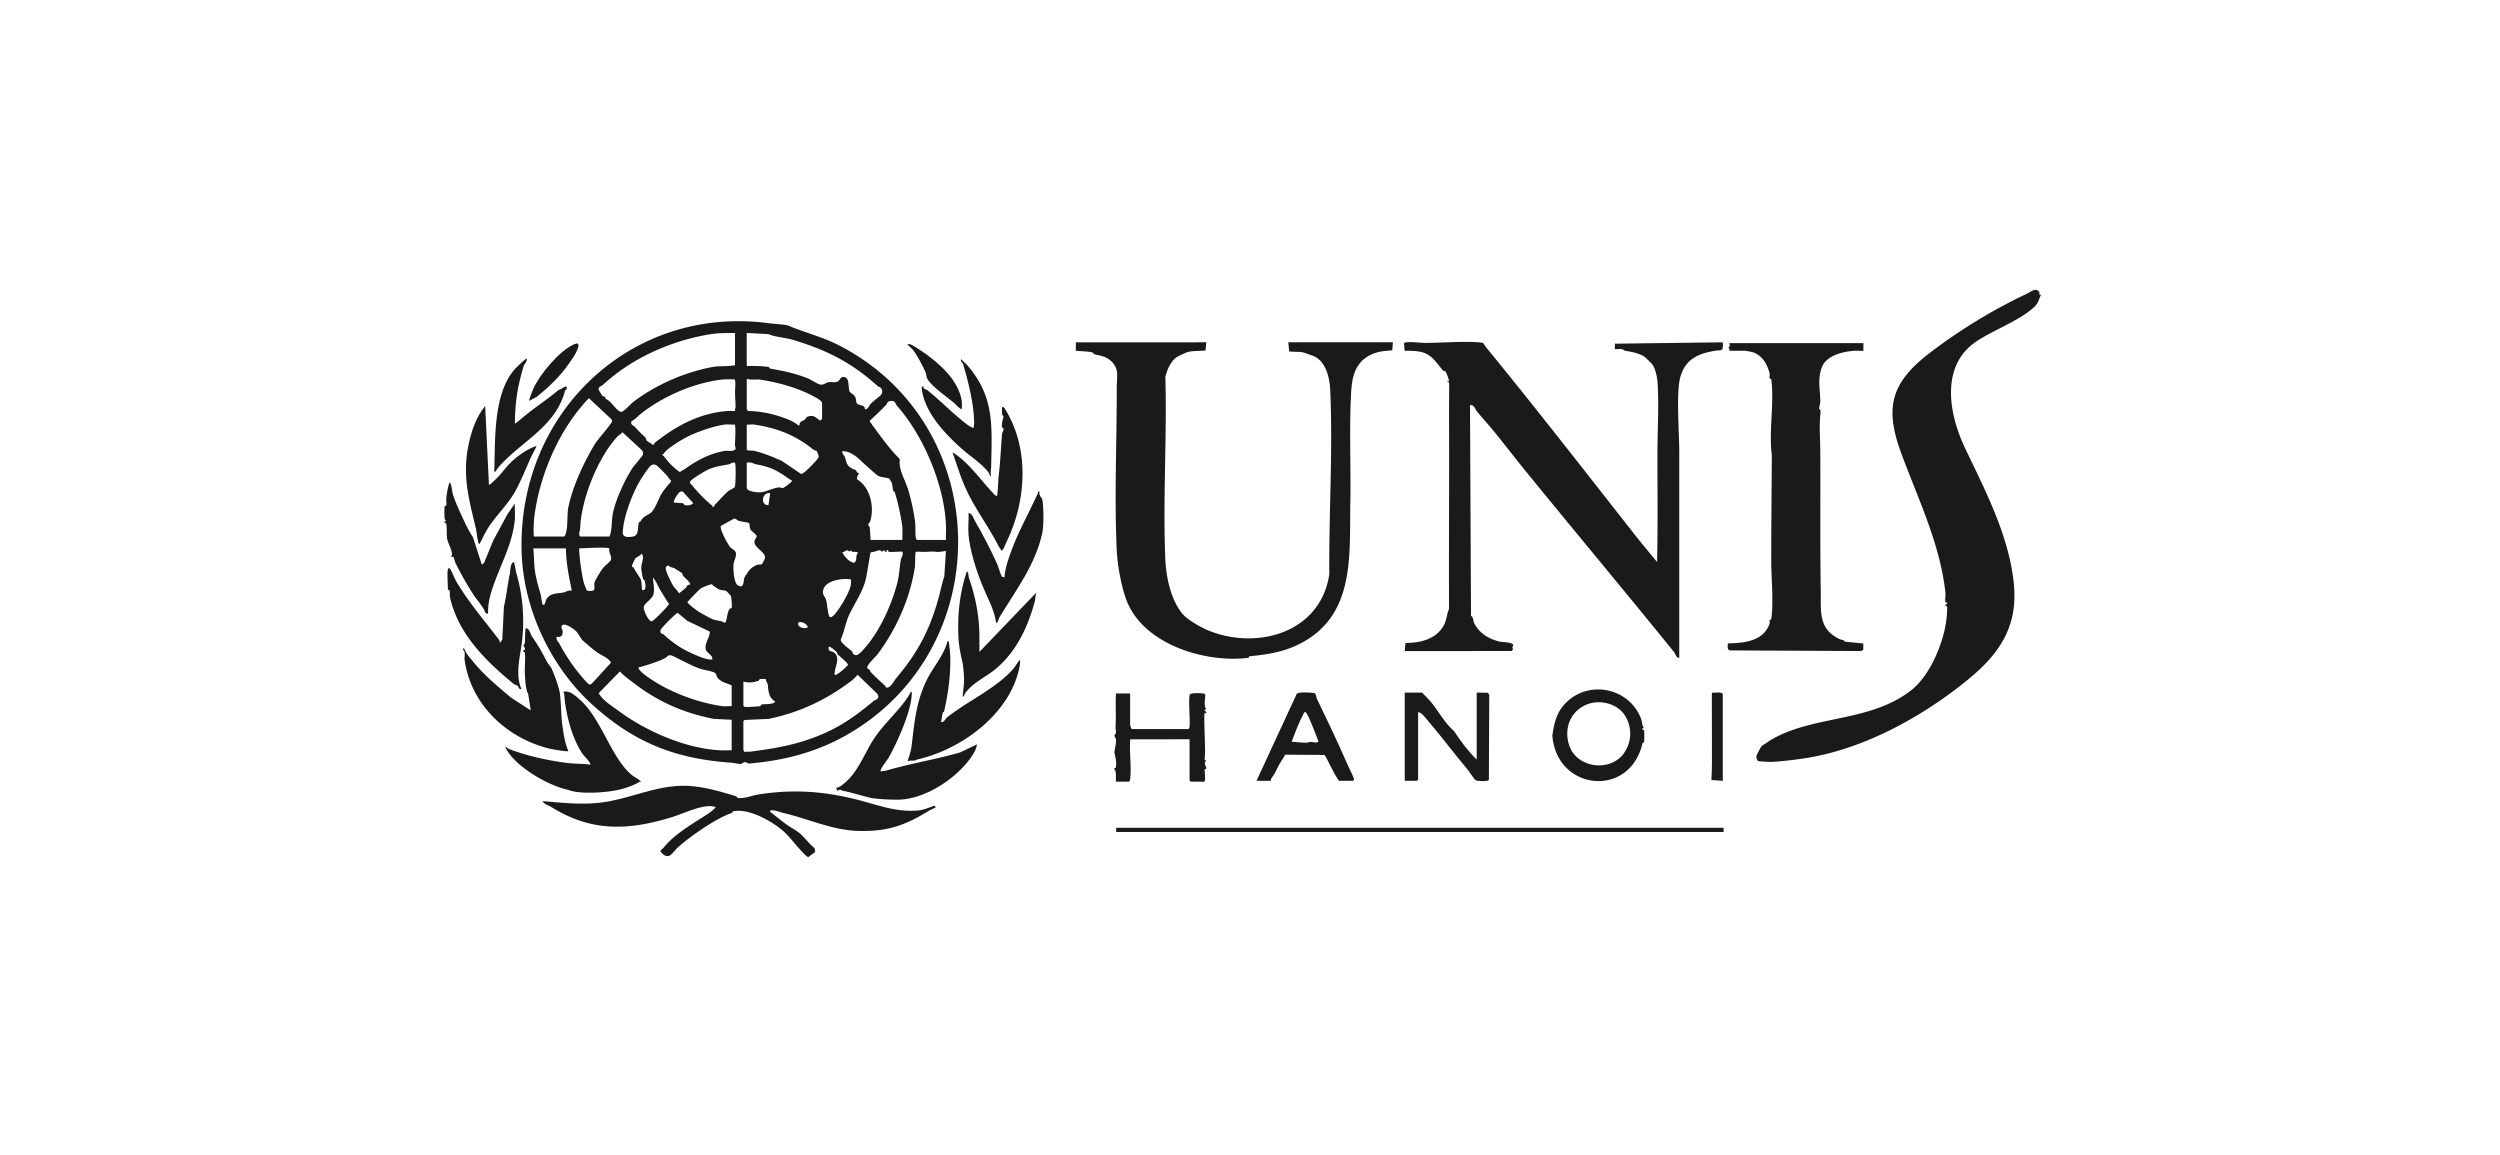 <svg xmlns="http://www.w3.org/2000/svg" width="119" height="55" fill="none"><g clip-path="url(#a)"><path fill="#1A1A1A" d="M37.526 15.5c.845.361 1.618.519 2.513.992 7.293 3.849 7.437 14.324.34 18.448-1.484.863-3.055 1.264-4.735 1.405-.043.003-.107-.075-.196-.066-.07.006-.117.093-.241.085-.107-.006-.236-.048-.406-.06-2.661-.184-4.638-.962-6.643-2.796-1.936-1.771-3.277-4.54-3.332-7.34-.13-6.589 5.273-11.66 11.793-10.78.186.026.778.057.907.112m-2.539.35c-.327.007-.695-.005-1.018.038-1.335.182-2.79.705-3.937 1.422a9 9 0 0 0-1.356 1.03c-.036.034-.182.046-.184.196 0 .018.168.29.18.302.06.056.155.005.15.15.237.042.562.642.764.618.111-.013.43-.375.543-.462 1.061-.819 2.49-1.44 3.803-1.677.332-.06.719-.012 1.054-.082zm1.583.054-1.026-.054v1.574a7 7 0 0 1 1.019.037c.071.01.053.075.087.081.658.119 1.17.22 1.803.468.148.058.48.29.62.3s.252-.098.359-.117c.133-.023.285.025.418-.02.153-.051.132-.287.367-.217s.141.518.229.688c.029.055.198.131.254.236.06.11.043.25.083.32.063.106.427.064.379.282.169.013.212-.192.282-.26.148-.143.326-.272.464-.397.12-.109.11-.27 0-.38-.031-.032-.093-.03-.117-.053-1.267-1.148-2.433-1.726-4.04-2.213-.339-.104-.886-.14-1.181-.276m-1.587 2.17c-.034-.032-.537-.015-.616-.006-1.337.156-2.82.798-3.879 1.642-.145.116-.258.258-.425.338-.07.18.094.199.166.28.169.191.284.297.477.485.05.05.046.135.099.182.015.014.279.185.296.185.035-.014.028-.07.062-.097 1.017-.813 2.132-1.413 3.445-1.517.126-.01.252.007.377-.003 0-.071.027-.142.027-.213 0-.228-.023-.47-.024-.694-.002-.198.038-.388-.004-.58zm.562-.043v1.433c0 .01.04.094.067.102.535.004 1.08.112 1.584.284.258.087.61.218.8.401h.059c-.012-.203.152-.203.262-.282.044-.032.03-.095.112-.128.384-.155.475.168.639.17.022-.006.063-.096.063-.102v-.727c0-.118-.405-.32-.509-.372-.744-.375-1.625-.614-2.422-.736-.206-.032-.442.031-.655-.042zm-10.12 7.509h1.414c.055 0 .09-.135.103-.181.097-.327.04-.894.117-1.245.228-1.023.695-2.017 1.224-2.924.086-.171.841-1.038.849-1.122a.16.16 0 0 0-.06-.142l-1.033-.963c-.048.007-.364.388-.424.462-1.164 1.416-1.961 3.373-2.186 5.212-.015.117-.056.87-.005.904zm18.228.161h1.375c-.008-.235.01-.473 0-.709-.082-1.916-1.071-4.254-2.328-5.671-.083-.094-.068-.242-.283-.236-.202.006-.187.14-.23.183-.25.255-.511.509-.775.748l-.01.05c.453.616.888 1.248 1.429 1.786-.063.518.224.919.377 1.395s.288 1.103.349 1.584c.028.223 0 .553.037.77.008.045.02.075.06.1zm-8.666-5.491c-.16.012-.339-.019-.497.002-.494.067-1.22.316-1.67.529-.316.148-1.09.604-1.235.867-.015.027-.078.003-.065.036.038.043.088.075.12.122.13.179.302.367.482.52.047.04.206.181.249.18.07-.06.18-.107.246-.154.567-.403 1.155-.721 1.874-.847.133-.024.279.024.418-.02.188-.06.07-.155.075-.286.012-.318.041-.628.003-.948zm.558 0v1.212c.115.041.273.018.376.043.454.11.911.305 1.313.487l.884.601c.076.006.156-.059.213-.106.12-.102.45-.436.548-.555.033-.041.091-.117.092-.167 0-.02-.08-.243-.089-.252-.02-.022-.124-.036-.178-.08-.85-.69-1.75-1.027-2.817-1.184-.104-.015-.232.014-.34.002zm-7.91 5.33h1.375c.14-.34.09-.74.164-1.106.131-.65.562-1.587.928-2.15.062-.095.496-.6.503-.64a.27.27 0 0 0-.04-.204l-.933-.864c-.061.082-.192.15-.25.213-.958 1.048-1.718 3.012-1.767 4.366-.004.084-.105.345.02.385m13.807.161h1.514c-.011-.21.018-.46-.009-.666a11 11 0 0 0-.354-1.603c-.009-.031-.062-.033-.072-.064-.039-.12-.035-.277-.077-.397-.003-.01-.1-.166-.107-.174-.05-.061-.421-.072-.535-.146-.157-.103-.4-.34-.54-.46-.327-.28-.513-.54-.928-.684-.063-.022-.158-.007-.227-.045-.06.098.071.2.107.295.1.265.059.385.34.545.187.106.105-.029.248.183.022.033.076.027.078.03.027.044-.14.191-.07.313.613.365.824 1.326.61 1.986-.019.058-.089.113-.094.149-.006.046.064.095.073.156.025.178.026.401.041.584zm-6.458-3.671c-.122-.048-.207.059-.298.076-.37.068-.674.1-1.014.264-.15.073-.716.413-.8.524-.085.11.028.145.068.199.193.26.724.807.957.969.014.01.015.04.018.06l.075.005c.004-.036.014-.077.04-.102.211-.209.412-.457.636-.648.048-.04.285-.154.301-.178.06-.086.066-1.137.017-1.17m.561-.003v1.191c0 .185.513.228.652.218.3-.023.563-.2.886-.234.062-.006.122.042.186.029.049-.01.464-.302.427-.355-.122-.065-.239-.151-.354-.229-.468-.319-.77-.432-1.335-.542-.139-.027-.274-.132-.463-.077zm-4.278.137c-.124-.081-.226-.069-.33.04-.117.12-.39.54-.484.699-.354.594-.8 1.768-.808 2.455-.003.246.303.218.5.18.29-.054.191-.49.273-.673.006-.013.051-.018.065-.041.162-.26.253-.245.477-.397.207-.14.387-.687.526-.92a4 4 0 0 1 .446-.562l.009-.07c-.088-.063-.13-.166-.2-.242a8 8 0 0 0-.473-.468zm1.3 1.868c.105.048.362.033.427-.087l-.477-.526c-.042-.03-.086-.026-.131-.013-.097.027-.361.463-.308.519.123.013.34.01.45.042.033.01.03.061.04.066m4.093-.552c-.396-.088-.479.596-.081.563zm-1.003 1.42c-.024-.027-.396-.076-.479-.1-.083-.023-.143-.127-.247-.109l-.624.347c-.048.18.33.86.453 1.013.053.065.227.132.26.243.052.177-.083.403-.101.548-.03.227.01.799.152.973.051.062.108.08.183.096.165.002.133-.296.175-.403.02-.052.191-.309.235-.363a1 1 0 0 1 .36-.253c.084-.033.181-.005.23-.031.027-.015.155-.252.16-.305.024-.294-.537-.482-.503-.788.01-.09.115-.202.107-.245-.014-.08-.261-.253-.293-.31-.045-.08-.045-.287-.069-.314zm-8.718 1.204h-1.555c.038.366.03.743.083 1.108.051.356.181.782.273 1.102.018.064.065.44.083.455.122.102.137-.16.182-.24.177-.313.545-.268.83-.328.115-.024.222-.131.382-.078-.13-.668-.277-1.327-.279-2.019m2.067.004c-.064-.08-1.251-.01-1.43-.004-.027.026.041.652.055.749.032.23.094.623.147.842.012.05.136.397.154.41.051.036.305.036.344-.02.046-.105-.005-.235.018-.338.028-.127.307-.58.417-.714.078-.096.321-.284.358-.364.085-.186-.115-.35-.063-.56m11.518.078c-.113.133-.143-.003-.21.006-.04.006-.148.1-.226.094.13.22.304.46.57.501.174-.106.038-.345.186-.46-.082-.136-.329.028-.319-.141m1.385.01c-.047-.027-.38.106-.472.094l-.2 1.163c-.131.673-.532 1.207-.812 1.8-.18.38-.234.82-.41 1.198-.005.078.137.21.194.268.052.055.314.245.344.282.054.064.003.165.201.183.108.01.365-.282.446-.378.691-.808 1.222-1.985 1.497-3.004.107-.394.113-.737.18-1.151.016-.105.134-.227.078-.386-.027-.027-.55.03-.652 0-.038-.01-.022-.075-.027-.08l-.059-.002-.02.08h-.08l-.017-.08c-.2.136-.155.034-.192.012zm3.118.03c-.124.014-.3.055-.42.044-.267-.026-.258-.016-.514-.002-.165.01-.335-.013-.5-.003-.043.046-.026.597-.042.704-.23 1.52-.895 3.006-1.805 4.207-.065.085-.6.567-.434.66.154.083.062.076.146.166.123.13.269.265.383.377.115.112.258.206.344.35.2.044.384-.342.491-.47 1.003-1.188 1.586-2.284 2.006-3.82.088-.322.162-.713.265-.99zm-14.41 1.36a3.4 3.4 0 0 1-.095-.532c-.008-.248.17-.502.022-.706-.035.087-.274.194-.301.227-.023.028-.16.321-.162.358-.002.069.064.054.081.091.079.172.32.493.345.572.04.129.034.345.057.487.235.046.157-.302.116-.454-.008-.031-.06-.034-.062-.044m1.848-.299a8 8 0 0 0-.35-.23c-.089-.05-.22-.041-.302-.14-.187.047-.121.19-.08.325.043.135.227.51.298.627.088.143.216.233.288.375.107-.083.221-.168.32-.26.073-.068.063-.176.197-.144.075-.079-.242-.34-.3-.401-.047-.049-.044-.125-.07-.152m-1.324.29c-.027-.031-.006-.072-.059-.06.002.257.086.513.02.769-.065.255-.45.425-.462.624-.01.151.221.668.381.666.127-.041.82-.768.82-.828-.145-.204-.267-.424-.4-.636-.1-.162-.208-.43-.3-.537zm8.354 1.792c.08.047.207-.095.256-.154.251-.303.616-.907.725-1.283.014-.05.057-.327.012-.355-.389-.062-1.148.042-1.295.467-.088.255.061.312.126.515.045.142.089.76.176.81M33.9 27.812c-.057-.023-.458.146-.529.189-.07.043-.534.521-.6.606-.02.026-.057.04-.04.083.23.234.499.422.786.576.104.056.329.183.423.218.177.066.393.052.548.163.15-.002.088-.71.34-.7.021-.074-.007-.514-.044-.591a3 3 0 0 0-.2-.212c-.083-.056-.25-.04-.354-.085-.06-.027-.197-.132-.288-.184-.03-.017-.035-.061-.043-.064zm-.114 2.253-1.068-.512-.462-.382c-.064 0-.808.74-.818.83-.02.194.104.157.145.194.441.405.827.672 1.362.91.25.112.633.288.904.29l.06-.002c.02-.236-.298-.313-.321-.502-.04-.312.198-.53.197-.826zm4.228-.448c-.134.276.41.35.439.221a.41.41 0 0 0-.439-.22m-10.268.878c-.058-.049-.23-.343-.29-.414-.103-.119-.525-.422-.67-.334-.131.08-.013.202-.004.292.02.2-.092.327-.283.264-.046.167.08.24.118.313.219.418.483.835.758 1.199.093.123.604.774.698.774l.096-.048.917-1.002c-.151-.249-.434-.324-.671-.494s-.48-.388-.669-.55m12.089.55c-.054-.053-.335-.31-.386-.257-.042.259.134.192.227.255.38.255.022.733.052 1.077.066.077.58-.38.634-.47.016-.087-.422-.434-.503-.513-.017-.017-.007-.076-.024-.092m-5.008 2.569v-.99c-.253-.12-.494-.14-.679-.373-.04-.05-.044-.145-.091-.2-.087-.097-.557-.16-.722-.217-.333-.112-.617-.27-.91-.412-.092-.044-.429-.224-.491-.231-.153-.018-.178.089-.293.144-.37.176-.752.296-1.151.41-.06.017-.1-.012-.087.072.009.064.175.216.231.26 1.027.798 2.476 1.35 3.736 1.534.144.022.309-.01.456.002zM30.149 32.5c-.221-.171-.454-.328-.642-.54l-1.01 1.036c.218.367.615.595.95.843 1.308.969 3.165 1.78 4.802 1.874.191.011.386-.006.578 0V34.26l-.85-.041c-1.43-.281-2.645-.807-3.828-1.72m5.236 1.821v1.373c0 .007.041.099.066.104.087-.032.185-.008.264-.018 1.293-.168 2.348-.353 3.543-.884.896-.399 1.544-.882 2.3-1.505.128-.104.347-.116.203-.363l-.938-.907c-.072.08-.21.224-.29.284-1.228.927-2.495 1.514-3.942 1.815l-1.142.051zm0-1.877v1.15c.026.044.052.05.097.057.074.014.595-.023.682-.033.073-.009.053-.076.084-.083.13-.03.579.015.65-.142-.206-.126-.264-.256-.315-.49-.044-.206.01-.284-.107-.476-.02-.032-.012-.087-.021-.096-.017-.016-.241-.015-.286-.005-.029.006-.03.067-.059.076-.268.09-.444.109-.726.044zm31.479-1.453.038-.385c.663 0 1.385-.156 1.772-.75.184-.283.175-.57.3-.867-.011-2.61.008-5.218.004-7.832-.001-.76-.005-1.574 0-2.296 0-.109.013-.621-.013-.662-.008-.012-.049-.009-.069-.007-.016-.067.054-.026.07-.045.028-.03-.119-.406-.15-.449-.035-.048-.1-.028-.137-.071-.285-.32-.48-.697-.931-.843-.267-.088-.605-.085-.883-.086l-.034-.337c.02-.068.075-.06.13-.067.261-.03.644.033.92.03.792-.006 1.731-.085 2.508-.028.307.023.214.072.339.224 2.5 3.055 4.898 6.149 7.332 9.242l.817.99c.036-1.594.02-3.19.017-4.786v-.32c-.002-1.113.08-2.382.004-3.474-.016-.22-.109-.633-.238-.809a4 4 0 0 0-.381-.381c-.293-.182-.597-.227-.915-.285-.06-.01-.103-.067-.163-.076-.107-.018-.227.006-.337-.002l.006-.258 5.134-.066c.038.47-.066.352-.378.405-.797.134-1.398.395-1.64 1.244-.211.731-.052 2.674-.053 3.537v9.832c-.159.007-.175-.183-.239-.263-2.283-2.82-4.614-5.61-6.926-8.443-.559-.684-1.078-1.362-1.64-2.052-.276-.34-.561-.653-.813-.953-.084-.1-.14-.344-.343-.319l.048 10.032c.123.066.097.238.154.352.24.48.704.756 1.217.875.143.034.637.014.64.186 0 .032-.09.07-.004.182-.025.015-.072.08-.083.08zM97.08 14.026c.007.015.078-.007.065.027-.105.199-.107.357-.29.534-.682.659-1.951 1.113-2.767 1.656-1.725 1.146-1.34 3.419-.56 5.068.95 2.002 2.051 4.083 2.317 6.34.248 2.092-.604 3.413-2.153 4.684-2.203 1.808-5.083 3.385-7.923 3.78-.455.064-.982.133-1.476.152a6 6 0 0 1-.607-.04c-.046-.025-.09-.178-.082-.242.004-.033.224-.447.243-.465.022-.021.438-.294.501-.33 1.994-1.149 4.653-.805 6.609-2.32.5-.386.91-1.027 1.165-1.592.345-.763.57-1.568.562-2.405-.223-.098.064-.094-.003-.187-.002-.004-.069.011-.079-.027-.027-.102.014-.307 0-.437-.24-2.284-1.28-4.436-2.075-6.57-.792-2.125-.608-3.337 1.235-4.78a25.7 25.7 0 0 1 4.716-2.89c.153-.073.431-.316.586-.087.031.048.002.1.015.127zm-39.66 2.268-.037.386c-.281.037-.599.005-.875.084a9 9 0 0 0-.413.186c-.34.174-.533.629-.624.983.082 2.858-.12 5.789-.004 8.638.035.872.247 1.934.798 2.622.253.316.927.689 1.29.833 2.315.924 5.307.084 5.72-2.693-.023-2.881.174-5.886.044-8.76-.027-.602-.21-1.42-.847-1.645-.107-.037-.354-.13-.42-.147-.217-.057-.47-.014-.69-.061l-.037-.427 4.92-.003.058.007-.033.38c-.404.03-.74.05-1.107.254-.672.375-.81 1.034-.85 1.763-.094 1.705-.006 3.532-.037 5.252-.045 2.556.228 5.37-2.423 6.708-.77.388-1.526.498-2.38.586-.024.003-.003.067-.076.075-2.048.249-5.03-.651-5.8-2.808-.227-.632-.408-1.611-.44-2.3-.119-2.513.004-5.219 0-7.755-.001-.552.156-.963-.377-1.351-.22-.16-.459-.174-.706-.246-.03-.009-.029-.066-.06-.075-.236-.062-.56-.057-.805-.085v-.4l6.212-.002z"/><path fill="#1A1A1A" d="M88.698 16.336v.363c-.15.007-.306-.012-.457 0-.543.044-1.317.225-1.525.797s-.072 1.058-.07 1.604c0 .112-.064.34-.062.362.002.013.098.002.07.233-.068.538-.012 1.194-.008 1.764.012 2.175-.014 4.431.022 6.646.016.973-.137 1.831.898 2.316.1.047.19.015.245.122l.882.087v.293l-.094.067-6.267-.03c-.133-.056-.084-.211-.09-.334.764-.018 1.672-.09 1.984-.918.02-.052-.003-.128.01-.184.01-.035.072-.012.081-.086.108-.84-.005-1.891-.006-2.748-.002-1.649.02-3.343.028-5.014-.15-1.128.118-2.488-.022-3.588-.009-.075-.074-.053-.082-.086-.016-.071.014-.161-.003-.232-.107-.423-.341-.842-.772-.995a3 3 0 0 0-.4-.079h-.738c-.009 0 .02-.152-.08-.14.123-.031.079-.111.08-.223h6.375zM35.054 37.907c.01.003.014.053.044.063.237.08.715-.108.99-.151 1.654-.262 3.09-.16 4.692.24.99.247 1.84.61 2.913.52.28-.024.513-.134.775-.226l.082.064c-.021.03-.285.143-.331.171-1.151.718-2.031 1.015-3.436.96-1.199-.046-2.334-.581-3.5-.852-.196-.045-.397-.154-.623-.117-.018.084.043.092.09.13.21.166.437.349.64.502s.482.296.661.44c.25.2.462.52.722.721l.031.178-.331.25c-.065 0-.337-.303-.405-.377-.288-.312-.521-.647-.836-.91-.544-.454-1.621-1.053-2.338-.894-.027.006-.026.064-.059.076-.76.258-1.918 1.078-2.52 1.596-.32.275-.461.736-.876.244-.015-.06.12-.151.161-.201.542-.676 1.46-1.17 2.189-1.657.034-.023.293-.243.28-.26a.9.9 0 0 0-.339-.043c-.554.027-1.2.353-1.754.524-2.08.64-3.832.705-5.734-.485-.123-.077-.327-.117-.42-.28.894.076 1.793.177 2.69.08 1.375-.148 2.64-.81 4.024-.81.844 0 1.714.263 2.517.502zM26.035 31.5c.034.068.193.251.234.349.135.32.35.869.39 1.22.056.51.044 1.019.12 1.534.058.392.118.788.278 1.15-.056.04-.79-.091-.9-.118-2.006-.487-3.743-2.071-4.04-4.222-.017-.117.017-.249-.002-.362-.012-.067-.16-.19-.02-.183.101.265.284.452.459.667.487.594 1.13 1.14 1.797 1.69l.912.59-.12-.78c-.126-.21-.144-.68-.159-.973s.032-.687.004-.974c-.007-.08-.207-.077-.001-.163.021-.098-.067-.164-.067-.198 0-.028.06-.074.063-.123.01-.236.001-.47.042-.705.19.02.216.28.3.402.312.455.457.708.71 1.2m18.899 2.382c-.002.01-.054.017-.061.045-.037.141-.036.293-.084.432.143.057.2-.14.3-.22.966-.763 2.293-1.357 3.108-2.261.108-.12.19-.268.288-.395.025-.032.047-.123.071-.01a1.5 1.5 0 0 1-.025.26c-.434 2.23-2.732 3.916-4.817 4.405-.113.027-.137.056-.146.059-.108.022-.252-.015-.372.041.084-.259.163-.457.198-.747.133-1.09.208-2.096.727-3.139.311-.624.81-1.159.987-1.846.057-.008.06.11.068.152.157.955-.02 2.286-.242 3.226z"/><path fill="#1A1A1A" d="M41.92 36.723c.084-.027.168-.015.256-.041 1.155-.339 2.392-.538 3.53-.868l.796-.383c-.029.23-.15.43-.278.615-.7.996-2.071 1.909-3.29 2.01-.322.027-1.197-.011-1.505-.082-.396-.091-.859-.243-1.31-.335-.114-.023-.087-.103-.27.011l-.041-.161c.144.002.268-.113.378-.203.696-.572.97-1.474 1.462-2.193.402-.587.96-1.104 1.387-1.663.12-.156.234-.325.32-.503.069-.008.045.14.041.183-.054.815-.692 2.236-1.1 2.962-.057.1-.432.549-.375.65m-14.362-3.455c1.067.91 1.503 2.768 2.507 3.618.132.11.336.2.458.322-.056-.01-.076 0-.122.03-.193.121-.507.237-.752.307-.612.174-1.788.267-2.445.106-.048-.012-.167-.055-.283-.084-.897-.22-2.355-1.064-2.822-1.905-.018-.033-.065-.088-.012-.11.04.043.085.08.14.102.853.328 1.879.556 2.807.668.345.041.713.025 1.058.078.066-.067-.317-.442-.375-.529-.494-.74-.8-1.916-.859-2.804-.003-.053-.022-.091-.041-.14.303-.062.528.159.74.34zm-6.239-6.173c.01-.04.052-.074.099-.02.076.09.217.464.305.611.586.988 1.341 1.863 2.029 2.767.025.033.03.145.057.133l.099-.142.078-1.576c.119-.469.17-1.029.277-1.536.04-.182.013-.53.203-.581.052.188.072.387.124.574a8.2 8.2 0 0 1 .274 3.038c-.068.786-.377 1.695-.04 2.443-.18-.013-.134-.11-.168-.149-.016-.018-.16-.063-.226-.117-1.308-1.077-2.615-2.358-3.006-4.092-.022-.097-.001-.25-.026-.338-.013-.046-.079-.023-.079-.028 0-.233-.044-.807 0-.989zm26.486-7.679c.017.019.174.29.2.34 1.01 1.89.786 4.247-.106 6.058-.066.135-.099.299-.223.41-.043-.082-.115-.164-.155-.245-.498-.979-1.157-1.812-1.609-2.851-.222-.511-.377-1.046-.567-1.565.002-.045.076.016.092.028.748.515 1.242 1.266 1.86 1.91.044.048.085.113.16.1.031-.038.063-.825.078-.95.083-.684.104-1.293.16-1.979.005-.076.09-.208.072-.28-.006-.027-.065-.004-.075-.079-.025-.205.069-.402.069-.487 0-.027-.06-.073-.064-.123-.006-.114 0-.228-.001-.341a.4.4 0 0 1 .108.052z"/><path fill="#1A1A1A" d="M49.49 23.4c-.075.146.115.332.119.351.075.359.079 1.286 0 1.64-.328 1.477-1.227 2.675-2.025 3.97-.058.095-.053.248-.166.297-.082-.64-.425-1.214-.665-1.809-.28-.695-.586-1.637-.652-2.407-.03-.34.018-.691.002-1.032.196.052.233.27.32.416.363.618.741 1.358 1.033 1.999.09.198.134.433.237.63l.123.024c.008-.346.139-.726.251-1.058.339-1.003.91-1.998 1.343-2.958.02-.041-.033-.08.08-.062zm-26.217-.323c.03.042.4-.34.44-.382.224-.238.427-.527.65-.732.33-.304.764-.601 1.18-.742-.078.199-.2.382-.286.576-.251.565-.48 1.165-.795 1.697-.41.692-1.022 1.188-1.4 1.934-.079.158-.15.326-.247.474-.073 0-.129-.597-.151-.694-.336-1.41-.685-2.585-.35-4.093.142-.648.36-1.275.78-1.793zm44.407 9.891c.028.008.37.368.417.424.37.451.671 1.026 1.118 1.412.313.483.667.947 1.075 1.353v-3.19l.532.007.066.095-.018 4.059c-.052.079-.56.055-.62.018-.078-.048-.303-.405-.382-.5-.637-.761-1.258-1.586-1.906-2.348-.115-.135-.294-.39-.46-.402v3.21l-.06.06h-.578v-4.198z"/><path fill="#1A1A1A" d="m46.622 31.03 2.709-2.826c-.05.143-.043.31-.082.453-.325 1.192-.873 2.367-1.85 3.18-.479.399-1.023.612-1.436 1.128-.057.071-.054.17-.137.203.005-.264.067-.559.064-.82a6 6 0 0 0-.066-.767c-.078-.352-.175-.762-.198-1.178-.06-1.104.048-2.165.399-3.209.087.055.065.23.098.323.231.657.389 1.338.46 2.037.05.487.034.986.038 1.475zm-24.53-6.231c.108.239.271.55.42.772l.421 1.3.103-.067.44-1.07.679-1.258.352-.51c-.013.242.02.505 0 .745-.113 1.324-.856 2.44-1.182 3.688-.067.258-.1.548-.093.815l-.12-.028c-.111-.315-.376-.578-.551-.845a15 15 0 0 1-.879-1.541c-.028-.058-.074-.268-.093-.284-.026-.023-.089.002-.11-.007-.008-.003.042-.09.033-.17-.025-.219-.193-.493-.228-.7-.034-.192-.003-.557-.043-.718-.007-.029-.208-.049 0-.127a.2.2 0 0 1-.079-.122 5 5 0 0 1-.002-.559c.004-.029.073-.022.08-.053.025-.101-.011-.266.006-.391.034-.244.072-.48.155-.712.114.123.1.373.152.55.12.413.36.894.538 1.294zm56.165 9.863-.078.002v.06c0 .038.069.003.08.047.015.06.012.444.002.521-.009.072-.072.053-.08.088-.602 2.636-4.095 2.26-4.289-.371.093-.66.228-1.19.745-1.65 1.117-.992 2.942-.573 3.481.862.056.148.034.316.139.442m-.928-.632c-.394-.582-1.25-.75-1.856-.473-.737.338-1.037 1.135-.781 1.914.367 1.122 2.02 1.296 2.638.334a1.6 1.6 0 0 0-.002-1.774zM59.81 37.167l1.91-4.131c.075-.118.688-.066.84-.048.087.044.097.216.139.304.354.738.699 1.452 1.033 2.185.157.346.323.72.472 1.052.084.186.185.362.25.557l-.042.081h-.678a5 5 0 0 1-.23-.374c-.06-.114-.113-.226-.183-.348-.057-.1-.22-.478-.284-.51l-1.865-.012c-.074.154-.18.293-.264.44-.139.246-.203.44-.378.666-.034.044-.037.137-.044.137h-.678zm1.674-1.858c.218.01.482.045.697.044.074 0 .14-.038.204-.04.071-.001.352.078.373-.026-.078-.19-.501-1.348-.617-1.39-.066-.025-.102.105-.127.153-.205.38-.378.855-.53 1.259m-7.69-2.301v1.433c0 .06.029.263.1.263h2.669c.057-.036.054-.081.061-.14.032-.274-.07-1.365.018-1.516.074-.084.653-.052.7-.021l.031.045c-.006.205-.085.523.047.683-.225.08.065.096-.003.18-.004.006-.069-.01-.079.029-.036.148.014 1.147.015 1.397 0 .114.007.21.008.314q.001.248-.023.496l.082.047c-.169.11.015.263.002.361-.003.024-.077.018-.08.047-.012.089.07.56-.028.583l-.591-.001c-.034.006-.1-.04-.1-.061v-1.958l-2.824.004c-.05.589.064 1.301-.003 1.875-.007.059-.005.103-.061.14h-.618c-.002-.162.01-.328-.017-.487-.008-.05-.064-.085-.064-.138 0-.026.074 0 .084-.078.037-.278-.036-.469-.075-.699-.005-.037.094-.442.074-.6-.01-.082-.08-.153-.074-.191.006-.041.078-.083.078-.17 0-.098-.03-.09-.022-.249.028-.528-.009-1.057.017-1.588h.677zM46.09 17.439c1.259 1.49 1.122 2.88 1.091 4.73-.002.165-.053.32-.002.504-.084-.034-.081-.132-.138-.204-.34-.425-.839-.736-1.237-1.088-.754-.668-1.611-1.56-1.866-2.55a2 2 0 0 1-.066-.418l.08-.02c0 .147.123.127.185.176.646.514 1.307 1.205 1.956 1.681.03.021.233.137.248.12.005-.074.028-.146.028-.221 0-.868-.274-1.974-.523-2.808-.022-.071-.154-.163-.081-.24.086.115.24.235.325.336zM24.509 20.17c.234-.162.455-.372.679-.544.452-.348.959-.69 1.41-1.073.097.014.377-.274.38-.1.004.132-.067.089-.077.13-.407 1.563-1.757 2.263-2.812 3.28-.185.18-.397.389-.516.607-.064-.042-.045-.063-.043-.12.016-.623.017-1.301.063-1.918.077-1.046.286-2.289 1.055-3.006.135-.127.267-.257.419-.365.041.159-.103.247-.14.362a10 10 0 0 0-.336 1.476 10 10 0 0 0-.082 1.27"/><path fill="#1A1A1A" d="M43.421 16.429c.601.347 1.262.85 1.714 1.37.279.322.59.826.646 1.305.014.125 0 .254.004.379-.17-.063-.277-.228-.406-.334-.316-.26-1.022-.748-1.228-1.099-.065-.11-.051-.238-.099-.344-.123-.279-.4-.801-.578-1.029-.077-.1-.195-.184-.278-.282.048-.045.179.006.226.034m38.582 20.737-.54-.038c.016-.288.026-.581.024-.87v-.603l-.004-2.66.026-.029c.159.026.374-.057.494.063v4.138M27.073 17.319c-.412.599-.971 1.128-1.532 1.575l-.356.186c-.02-.021.162-.486.191-.553.315-.715 1.244-1.825 1.952-2.14.034-.014.144-.05.168-.033.076.069.03.167.002.247-.094.264-.274.498-.425.719z"/><path stroke="#1A1A1A" stroke-width=".2" d="M53.129 39.502h28.913"/></g><defs><clipPath id="a"><path fill="#fff" d="M21.147 13.802h76v27h-76z"/></clipPath></defs></svg>
